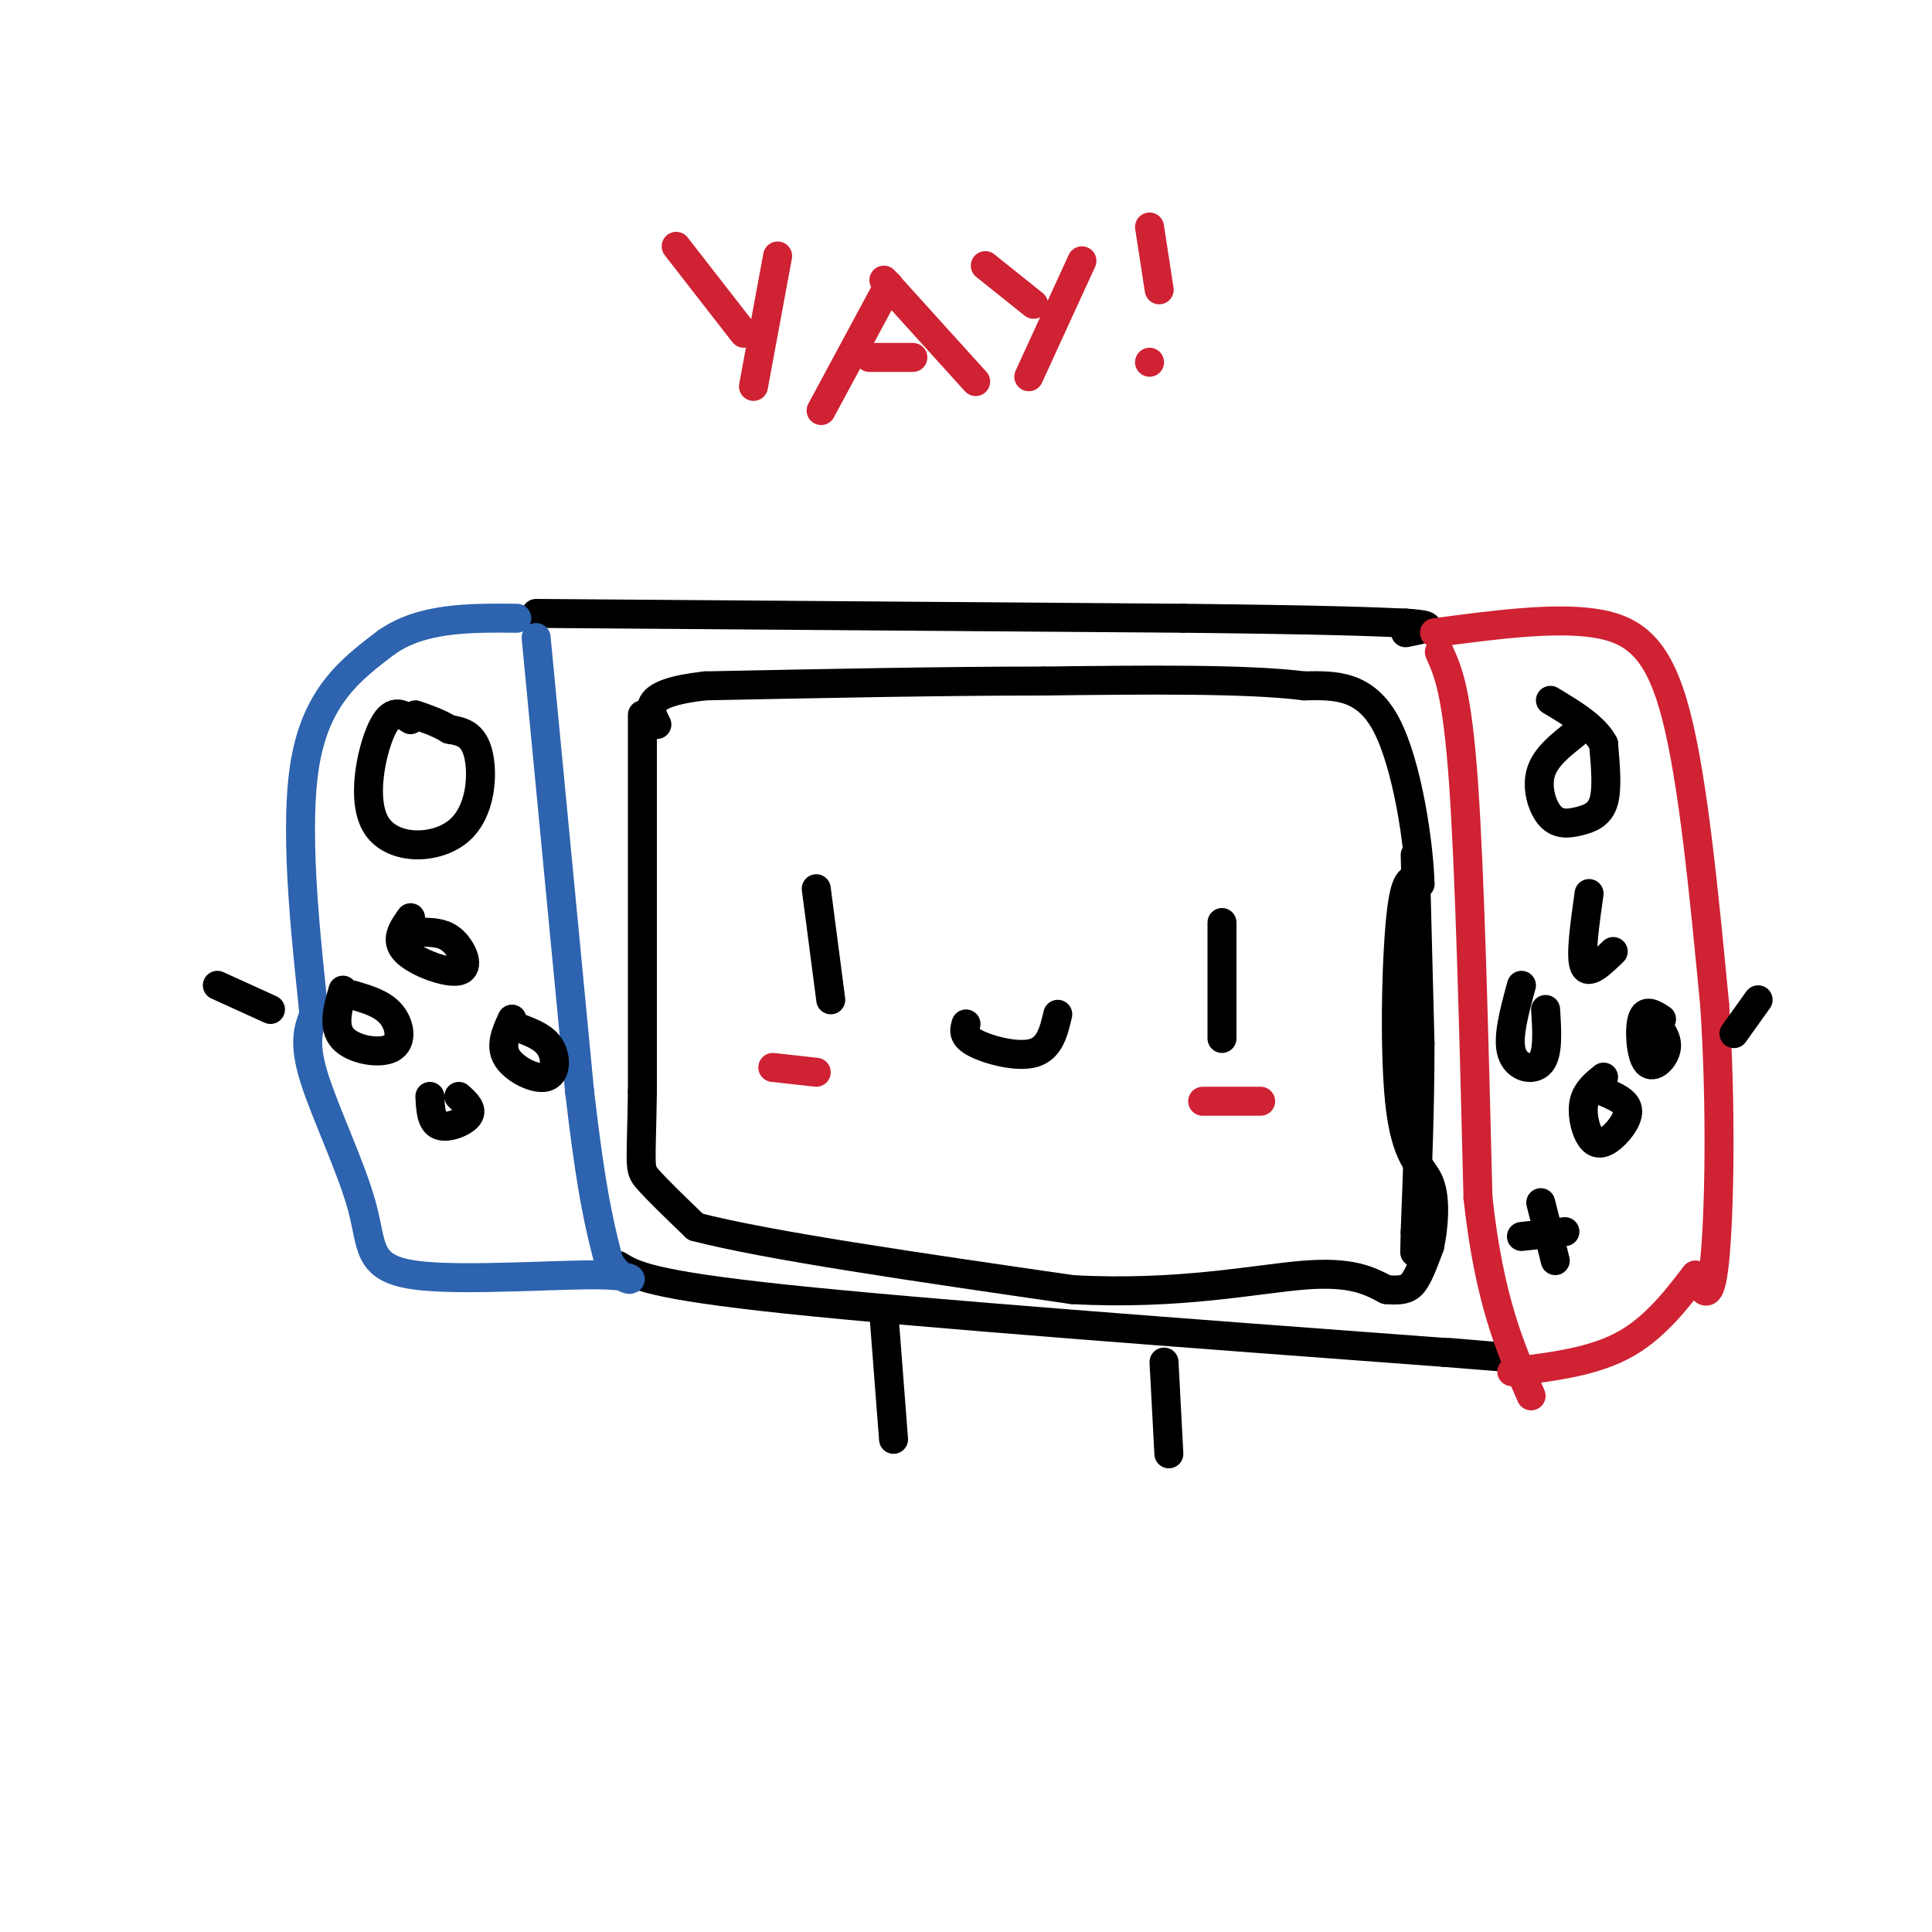 <svg viewBox='0 0 400 400' version='1.1' xmlns='http://www.w3.org/2000/svg' xmlns:xlink='http://www.w3.org/1999/xlink'><g fill='none' stroke='rgb(0,0,0)' stroke-width='6' stroke-linecap='round' stroke-linejoin='round'><path d='M111,127c0.000,0.000 134.000,1.000 134,1'/><path d='M245,128c30.000,0.333 38.000,0.667 46,1'/><path d='M291,129c7.667,0.500 3.833,1.250 0,2'/><path d='M128,262c3.250,2.000 6.500,4.000 35,7c28.500,3.000 82.250,7.000 136,11'/><path d='M299,280c22.833,1.833 11.917,0.917 1,0'/></g>
<g fill='none' stroke='rgb(207,34,51)' stroke-width='6' stroke-linecap='round' stroke-linejoin='round'><path d='M298,135c1.833,4.083 3.667,8.167 5,27c1.333,18.833 2.167,52.417 3,86'/><path d='M306,248c2.333,21.167 6.667,31.083 11,41'/><path d='M297,131c12.222,-1.622 24.444,-3.244 33,-2c8.556,1.244 13.444,5.356 17,19c3.556,13.644 5.778,36.822 8,60'/><path d='M355,208c1.422,20.978 0.978,43.422 0,53c-0.978,9.578 -2.489,6.289 -4,3'/><path d='M351,264c-2.667,3.311 -7.333,10.089 -14,14c-6.667,3.911 -15.333,4.956 -24,6'/></g>
<g fill='none' stroke='rgb(45,99,175)' stroke-width='6' stroke-linecap='round' stroke-linejoin='round'><path d='M111,132c0.000,0.000 9.000,94.000 9,94'/><path d='M120,226c2.500,21.500 4.250,28.250 6,35'/><path d='M126,261c3.220,5.971 8.269,3.398 0,3c-8.269,-0.398 -29.856,1.378 -40,0c-10.144,-1.378 -8.847,-5.909 -11,-14c-2.153,-8.091 -7.758,-19.740 -10,-27c-2.242,-7.260 -1.121,-10.130 0,-13'/><path d='M65,210c-1.200,-12.200 -4.200,-36.200 -2,-51c2.200,-14.800 9.600,-20.400 17,-26'/><path d='M80,133c7.333,-5.167 17.167,-5.083 27,-5'/></g>
<g fill='none' stroke='rgb(0,0,0)' stroke-width='6' stroke-linecap='round' stroke-linejoin='round'><path d='M85,149c-1.949,-1.270 -3.898,-2.539 -6,2c-2.102,4.539 -4.357,14.887 -1,20c3.357,5.113 12.327,4.992 17,1c4.673,-3.992 5.049,-11.855 4,-16c-1.049,-4.145 -3.525,-4.573 -6,-5'/><path d='M93,151c-2.167,-1.333 -4.583,-2.167 -7,-3'/><path d='M326,152c-3.043,2.405 -6.086,4.810 -7,8c-0.914,3.190 0.301,7.164 2,9c1.699,1.836 3.880,1.533 6,1c2.120,-0.533 4.177,-1.295 5,-4c0.823,-2.705 0.411,-7.352 0,-12'/><path d='M332,154c-1.833,-3.500 -6.417,-6.250 -11,-9'/><path d='M169,184c0.000,0.000 3.000,23.000 3,23'/><path d='M253,191c0.000,0.000 0.000,24.000 0,24'/><path d='M200,212c-0.378,1.289 -0.756,2.578 2,4c2.756,1.422 8.644,2.978 12,2c3.356,-0.978 4.178,-4.489 5,-8'/><path d='M183,272c0.000,0.000 2.000,26.000 2,26'/><path d='M241,282c0.000,0.000 1.000,19.000 1,19'/><path d='M45,204c0.000,0.000 11.000,5.000 11,5'/><path d='M359,214c0.000,0.000 5.000,-7.000 5,-7'/><path d='M71,205c-1.083,3.815 -2.167,7.631 0,10c2.167,2.369 7.583,3.292 10,2c2.417,-1.292 1.833,-4.798 0,-7c-1.833,-2.202 -4.917,-3.101 -8,-4'/><path d='M85,190c-1.661,2.339 -3.321,4.679 -1,7c2.321,2.321 8.625,4.625 11,4c2.375,-0.625 0.821,-4.179 -1,-6c-1.821,-1.821 -3.911,-1.911 -6,-2'/><path d='M106,211c-1.262,2.774 -2.524,5.548 -1,8c1.524,2.452 5.833,4.583 8,4c2.167,-0.583 2.190,-3.881 1,-6c-1.190,-2.119 -3.595,-3.060 -6,-4'/><path d='M89,227c0.133,2.667 0.267,5.333 2,6c1.733,0.667 5.067,-0.667 6,-2c0.933,-1.333 -0.533,-2.667 -2,-4'/><path d='M329,185c-0.917,6.500 -1.833,13.000 -1,15c0.833,2.000 3.417,-0.500 6,-3'/><path d='M315,204c-1.489,5.444 -2.978,10.889 -2,14c0.978,3.111 4.422,3.889 6,2c1.578,-1.889 1.289,-6.444 1,-11'/><path d='M344,211c-1.667,-1.071 -3.333,-2.143 -4,0c-0.667,2.143 -0.333,7.500 1,9c1.333,1.500 3.667,-0.857 4,-3c0.333,-2.143 -1.333,-4.071 -3,-6'/><path d='M332,223c-1.722,1.392 -3.445,2.785 -4,5c-0.555,2.215 0.057,5.254 1,7c0.943,1.746 2.215,2.201 4,1c1.785,-1.201 4.081,-4.057 4,-6c-0.081,-1.943 -2.541,-2.971 -5,-4'/><path d='M319,249c0.000,0.000 3.000,12.000 3,12'/><path d='M315,256c0.000,0.000 9.000,-1.000 9,-1'/><path d='M133,148c0.000,0.000 0.000,78.000 0,78'/><path d='M133,226c-0.222,15.689 -0.778,15.911 1,18c1.778,2.089 5.889,6.044 10,10'/><path d='M144,254c14.667,3.833 46.333,8.417 78,13'/><path d='M222,267c22.044,1.222 38.156,-2.222 48,-3c9.844,-0.778 13.422,1.111 17,3'/><path d='M287,267c3.844,0.333 4.956,-0.333 6,-2c1.044,-1.667 2.022,-4.333 3,-7'/><path d='M296,258c0.815,-3.734 1.352,-9.568 0,-13c-1.352,-3.432 -4.595,-4.463 -6,-15c-1.405,-10.537 -0.973,-30.582 0,-40c0.973,-9.418 2.486,-8.209 4,-7'/><path d='M294,183c-0.178,-8.067 -2.622,-24.733 -7,-33c-4.378,-8.267 -10.689,-8.133 -17,-8'/><path d='M270,142c-11.833,-1.500 -32.917,-1.250 -54,-1'/><path d='M216,141c-20.667,0.000 -45.333,0.500 -70,1'/><path d='M146,142c-13.333,1.500 -11.667,4.750 -10,8'/><path d='M293,177c0.000,0.000 1.000,39.000 1,39'/><path d='M294,216c0.000,13.000 -0.500,26.000 -1,39'/><path d='M293,255c-0.167,6.833 -0.083,4.417 0,2'/></g>
<g fill='none' stroke='rgb(207,34,51)' stroke-width='6' stroke-linecap='round' stroke-linejoin='round'><path d='M160,221c0.000,0.000 9.000,1.000 9,1'/><path d='M249,228c0.000,0.000 12.000,0.000 12,0'/><path d='M140,51c0.000,0.000 14.000,18.000 14,18'/><path d='M161,53c0.000,0.000 -5.000,27.000 -5,27'/><path d='M184,59c0.000,0.000 -14.000,26.000 -14,26'/><path d='M183,58c0.000,0.000 19.000,21.000 19,21'/><path d='M180,74c0.000,0.000 9.000,0.000 9,0'/><path d='M204,55c0.000,0.000 10.000,8.000 10,8'/><path d='M224,54c0.000,0.000 -11.000,24.000 -11,24'/><path d='M238,75c0.000,0.000 0.000,0.000 0,0'/><path d='M238,47c0.000,0.000 2.000,13.000 2,13'/></g>
</svg>